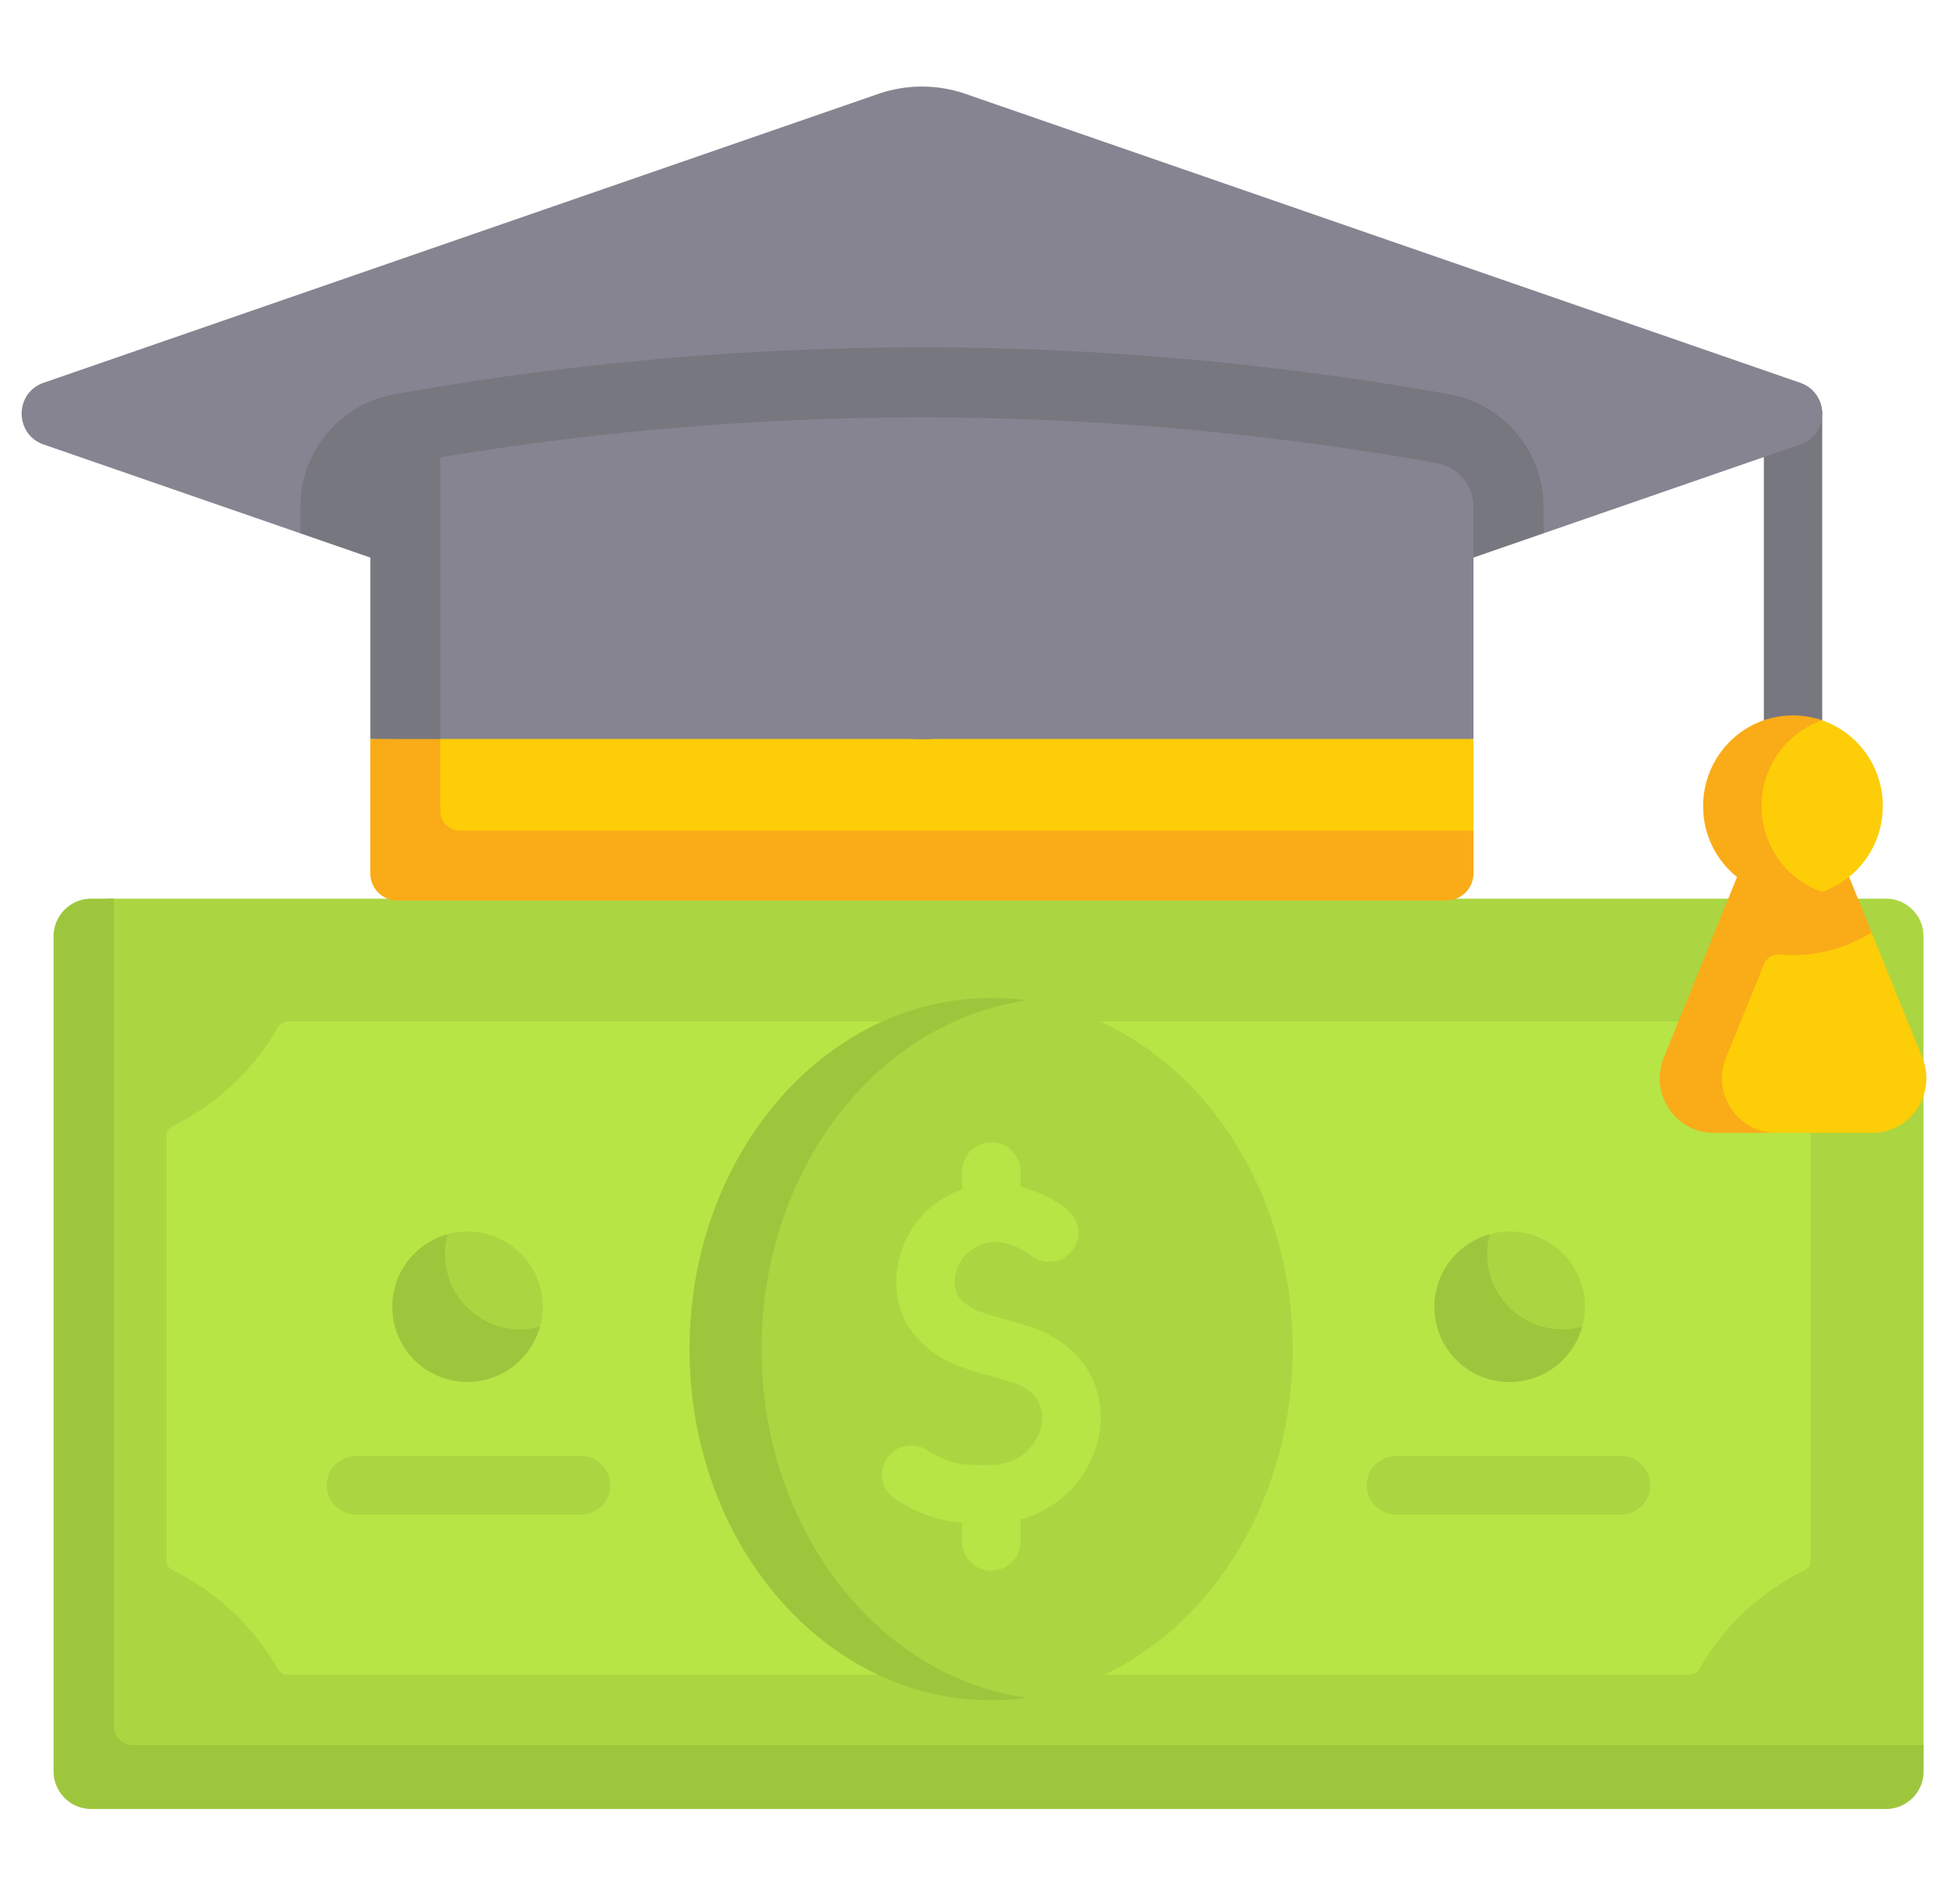 <?xml version="1.0" encoding="UTF-8"?>
<svg xmlns="http://www.w3.org/2000/svg" width="45" height="44" fill="none">
  <g clip-path="url(#a)">
    <path d="M43.324 41.328 1.78 41.032l.067-19.269.606-1h41.111c.48 0 .87.389.87.869v18.774l-1.111.922Z" fill="#ABD641"></path>
    <path d="M3.064 40.319a.434.434 0 0 1-.435-.435V20.763h-.522a.87.87 0 0 0-.869.869v19.295c0 .48.39.87.87.87h41.459c.48 0 .87-.39.87-.87v-.608H3.063Z" fill="#9EC63D"></path>
    <path d="M39.022 23.602H6.652a.265.265 0 0 0-.23.133 5.724 5.724 0 0 1-2.435 2.285.245.245 0 0 0-.141.217v9.824c0 .092.055.174.14.217a5.723 5.723 0 0 1 2.435 2.285.264.264 0 0 0 .231.133h32.37a.265.265 0 0 0 .231-.133c.55-.97 1.4-1.769 2.434-2.285a.245.245 0 0 0 .142-.217v-9.824a.245.245 0 0 0-.142-.217 5.723 5.723 0 0 1-2.434-2.285.266.266 0 0 0-.231-.133Z" fill="#B7E546"></path>
    <path d="M36.614 30.192a1.738 1.738 0 0 0-2.197-1.677c-.737.202-1.044.908-1.044 1.709 0 .96.46 1.386 1.42 1.386.782 0 1.525-.194 1.744-.903a1.74 1.74 0 0 0 .077-.515Zm-24.076 0a1.738 1.738 0 0 0-2.197-1.677c-.737.202-1.071.876-1.071 1.677 0 .96.482 1.388 1.442 1.388.79 0 1.544-.176 1.756-.897.046-.156.07-.32.07-.49Z" fill="#ABD641"></path>
    <path d="M36.092 30.714a1.738 1.738 0 0 1-1.675-2.196 1.738 1.738 0 1 0 2.133 2.133c-.15.042-.303.063-.458.063Zm-24.076 0a1.738 1.738 0 0 1-1.675-2.196 1.737 1.737 0 1 0 2.133 2.133c-.15.042-.303.063-.458.063Z" fill="#9EC63D"></path>
    <path d="M29.862 31.171c0 4.481-3.12 8.114-6.967 8.114-1.739 0-3.838-1.563-4.917-3.39-1.31-2.217-1.42-4.773-1.42-4.773s.146-2.498 1.282-4.545c1.1-1.984 3.161-3.52 5.055-3.52 3.848 0 6.967 3.633 6.967 8.114Z" fill="#ABD641"></path>
    <path d="M23.728 39.227c-.276.04-.554.059-.833.058-3.848 0-6.967-3.633-6.967-8.114 0-4.481 3.12-8.113 6.967-8.113.282 0 .56.019.833.058-3.456.478-6.135 3.902-6.135 8.055 0 4.152 2.679 7.578 6.135 8.056Z" fill="#9EC63D"></path>
    <path d="M34.038 17.074v2.117l-.09.898a.63.63 0 0 1-.629.63H9.274a.629.629 0 0 1-.63-.63v-3.015l13.013-.977 12.381.977Z" fill="#FDCD08"></path>
    <path d="M41.42 18.654a.674.674 0 0 1-.674-.674V9.55a.674.674 0 1 1 1.348 0v8.43a.674.674 0 0 1-.674.674Z" fill="#77777F"></path>
    <path d="M40.212 20.275c-.563 1.387-1.125 2.685-1.688 4.072-.336.829.268 1.737 1.156 1.737l1.04.09h2.531c.888 0 1.492-.908 1.156-1.738l-1.173-2.892-.707-1.269h-2.315Z" fill="#FDCD08"></path>
    <path d="M41.121 22.055a3.417 3.417 0 0 0 2.112-.51l-.565-1.405-1.109.139-1.37-.17c-.17.424-.41 1.013-.582 1.436l-1.173 2.892c-.336.83.268 1.737 1.155 1.737h1.438c-.887 0-1.49-.908-1.155-1.737l.877-2.16a.363.363 0 0 1 .372-.222Z" fill="#FAAB18"></path>
    <path d="M43.494 18.625c0-.919-.586-1.7-1.401-1.982-.212-.073-.439-.015-.675-.015-1.145 0-1.938.84-1.938 1.997s.793 1.962 1.939 1.962c.236 0 .462.093.674.02a2.094 2.094 0 0 0 1.4-1.982Z" fill="#FDCD08"></path>
    <path d="M42.093 20.607a2.045 2.045 0 0 1-.675.113 2.085 2.085 0 0 1-2.074-2.095c0-1.156.928-2.095 2.074-2.095.236 0 .463.04.675.113a2.093 2.093 0 0 0-1.4 1.982c0 .918.584 1.7 1.4 1.982Z" fill="#FAAB18"></path>
    <path d="m41.585 10.27-5.928 2.052-1.534.003-11.592 4.541c-.8.277-1.669.277-2.468 0L8.086 12.05l-1.15.272-5.928-2.052c-.677-.234-.677-1.192 0-1.426l19.28-6.674a3.084 3.084 0 0 1 2.018 0l19.28 6.674c.676.234.676 1.192 0 1.426Z" fill="#868491"></path>
    <path d="M35.657 11.714v.608l-13.126 4.544a3.77 3.77 0 0 1-2.468 0L6.938 12.323v-.61c0-1.282.915-2.377 2.178-2.604a69.236 69.236 0 0 1 12.18-1.083c4.071 0 8.17.364 12.182 1.083a2.65 2.65 0 0 1 2.179 2.605Z" fill="#77777F"></path>
    <path d="M34.038 11.714v5.36H9.06l-.326-5.18c0-.498.357-.924.847-1.012.257-.046.334-.27.591-.314a67.444 67.444 0 0 1 23.02.134 1.027 1.027 0 0 1 .846 1.012Z" fill="#868491"></path>
    <path d="M34.038 19.19v.99a.63.63 0 0 1-.629.628H9.184a.63.63 0 0 1-.63-.629v-3.105h1.619v1.667a.45.45 0 0 0 .45.45h23.416Z" fill="#FAAB18"></path>
    <path d="M10.173 10.569v6.505H8.555v-5.36c0-.498.357-.924.846-1.012.258-.046.515-.09.772-.133Z" fill="#77777F"></path>
    <path d="M13.425 34.991H8.221a.674.674 0 0 1 0-1.348h5.204a.674.674 0 1 1 0 1.348Zm24.025 0h-5.204a.674.674 0 0 1 0-1.348h5.204a.674.674 0 1 1 0 1.348Z" fill="#ABD641"></path>
    <g fill="#B7E546">
      <path d="M22.78 35.202c-.828 0-1.316-.087-2.082-.556a.674.674 0 0 1 .706-1.15c.535.329.753.361 1.45.357.729-.005 1.139-.498 1.21-.955.042-.26.01-.729-.668-.954-.201-.066-.387-.118-.568-.169-.597-.167-1.162-.324-1.66-.882-.388-.434-.545-1.073-.418-1.709a2.265 2.265 0 0 1 1.252-1.611c.987-.474 2.015-.118 2.65.373a.674.674 0 0 1-.827 1.066c-.109-.085-.68-.492-1.24-.224a.932.932 0 0 0-.512.66c-.044.215-.004.43.1.547.227.253.476.33 1.018.482.187.052.398.111.63.188 1.132.376 1.751 1.335 1.576 2.444-.164 1.033-1.087 2.084-2.535 2.093h-.082Z"></path>
      <path d="M22.9 36.29a.674.674 0 0 1-.673-.675v-1.088a.674.674 0 1 1 1.348 0v1.088a.674.674 0 0 1-.674.674Zm0-7.591a.674.674 0 0 1-.673-.675v-.956a.674.674 0 1 1 1.348 0v.956a.674.674 0 0 1-.674.675Z"></path>
    </g>
  </g>
  <defs>
    <clipPath id="a">
      <path fill="#fff" transform="translate(.5)" d="M0 0h44v44H0z"></path>
    </clipPath>
  </defs>
</svg>
